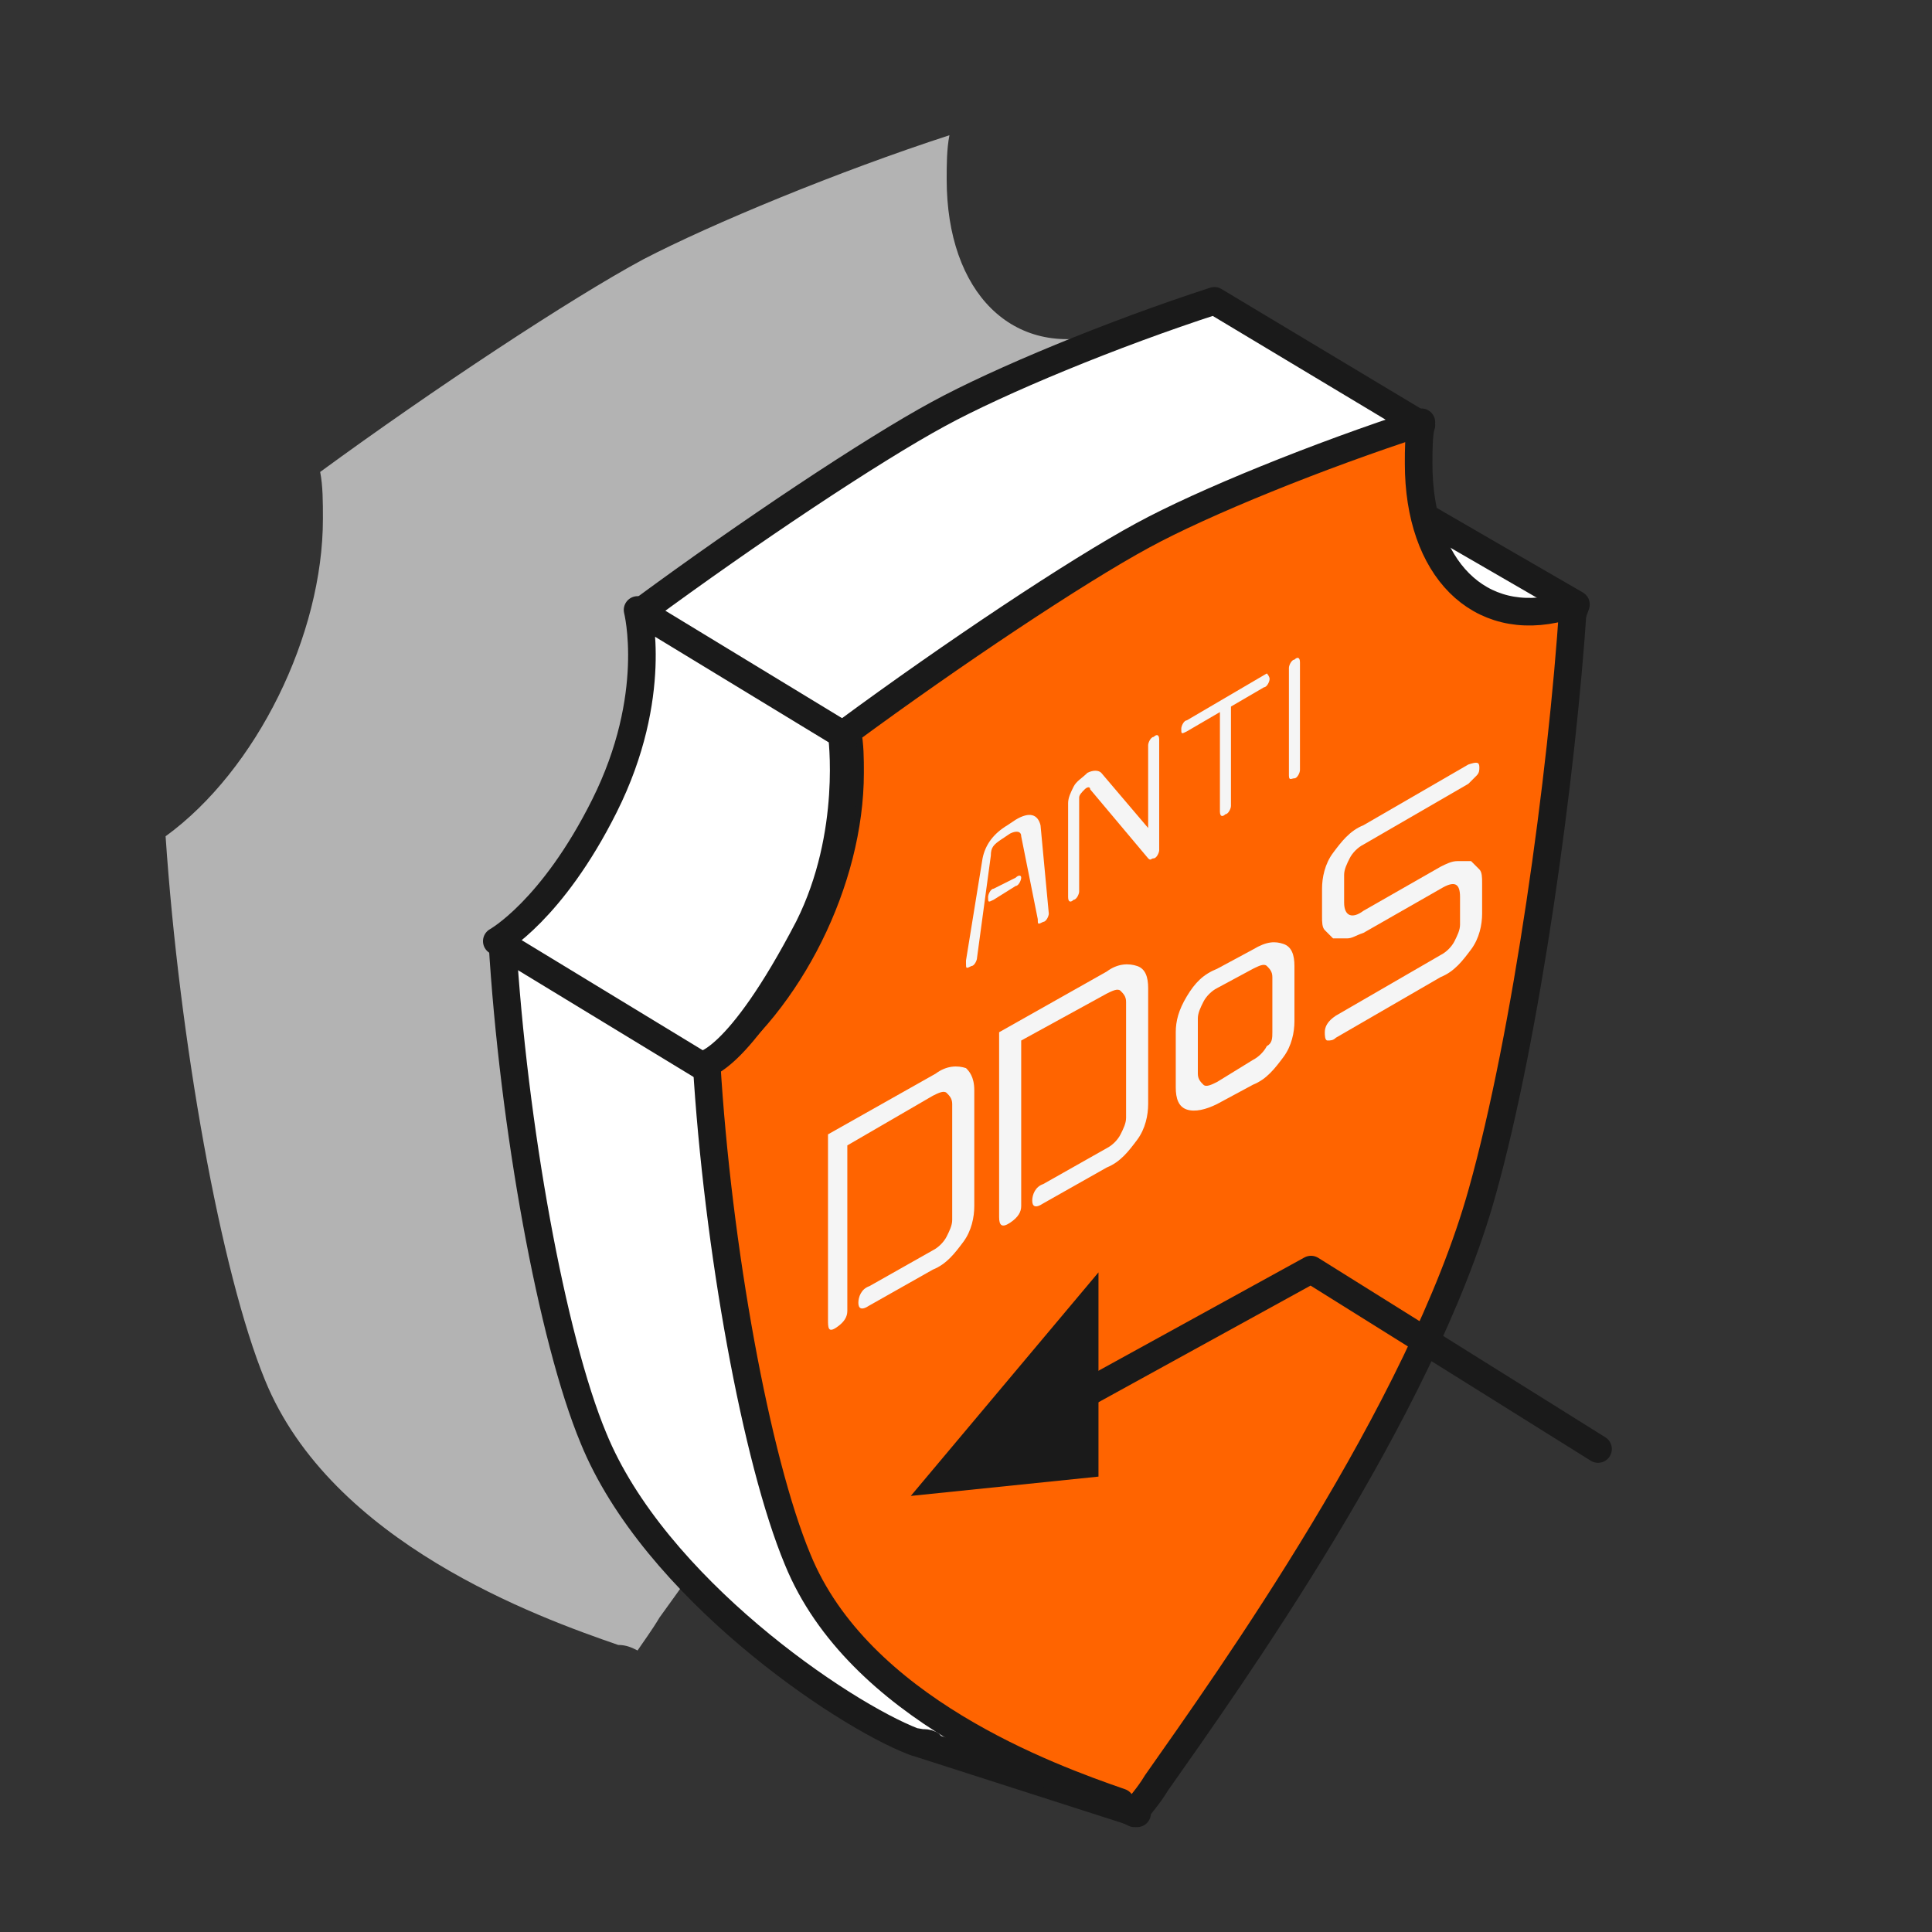 <?xml version="1.0" encoding="utf-8"?>
<!-- Generator: Adobe Illustrator 24.3.0, SVG Export Plug-In . SVG Version: 6.00 Build 0)  -->
<svg version="1.1" id="Layer_1" xmlns="http://www.w3.org/2000/svg" xmlns:xlink="http://www.w3.org/1999/xlink" x="0px" y="0px"
	 viewBox="0 0 70 70" style="enable-background:new 0 0 70 70;" xml:space="preserve">
<rect x="0" y="0" width="70" height="70" fill="#333333" stroke="none"/>
<style type="text/css">
	.st0{fill:#B3B3B3;}
	.st1{fill:#FFFFFF;stroke:#1A1A1A;stroke-linecap:round;stroke-linejoin:round;stroke-miterlimit:10;}
	.st2{fill:#FF6400;stroke:#1A1A1A;stroke-linecap:round;stroke-linejoin:round;stroke-miterlimit:10;}
	.st3{fill:none;stroke:#1A1A1A;stroke-linecap:round;stroke-linejoin:round;stroke-miterlimit:10;}
	.st4{fill:#1A1A1A;}
	.st5{fill:#F5F5F5;}
</style>
<g>
	<path class="st0" d="M23.1,59.8c0.2-0.3,0.5-0.7,0.8-1.2c2.9-4,10.5-14.8,12.9-23.4C38.6,29,40,18.8,40.4,12
		c-0.1,0.1-0.3,0.1-0.4,0.1c-3.3,0.9-5.7-1.5-5.7-5.6c0-0.5,0-1.1,0.1-1.6c-4,1.3-8.6,3.2-11.1,4.5c-2.6,1.4-7.6,4.7-11.7,7.7
		c0.1,0.5,0.1,1.1,0.1,1.7c0,4.2-2.4,9.1-5.7,11.5c0.5,7.4,2,15.8,3.6,19.7c2.4,5.9,9.9,8.6,12.8,9.6C22.7,59.6,22.9,59.7,23.1,59.8
		z"/>
	<g>
		<path class="st1" d="M49.5,17.5C49.5,17.5,49.5,17.5,49.5,17.5C49.5,17.5,49.4,17.5,49.5,17.5L49.5,17.5L49.5,17.5
			c-0.2,0-0.3,0.1-0.4,0.1c-1,0.3,1.5,2.4,0.8,2.1l1.6-4.3L44,10.9c0,0,0,0,0,0c0,0,0,0,0,0l0,0l0,0c-3.7,1.2-7.8,2.9-10,4.1
			c-2.4,1.3-6.9,4.3-10.7,7.1c0.1,0.5,0.1,1,0.1,1.5c0,3.9-2.2,8.3-5.2,10.5c0.4,6.7,1.8,14.4,3.3,18c2.2,5.4,9,10,11.6,11
			c0.2,0.1,0.4,0,0.6,0.1l-0.6-0.1l8.1,2.6l-2.5-4.4c3-4.3,9-13.2,11.1-20.4c0.1-0.3,0.1-0.6,0.2-0.8l0.4,0.2l6.7-18.4L49.5,17.5z"
			/>
		<path class="st2" d="M41.1,65.7c0.2-0.3,0.5-0.6,0.8-1.1c2.6-3.7,9.6-13.5,11.8-21.4c1.6-5.7,2.9-15.1,3.3-21.3
			c-0.1,0-0.3,0.1-0.4,0.1c-3,0.8-5.2-1.4-5.2-5.2c0-0.5,0-1,0.1-1.5c-3.7,1.2-7.9,2.9-10.1,4.1c-2.4,1.3-6.9,4.3-10.7,7.1
			c0.1,0.5,0.1,1,0.1,1.5c0,3.9-2.2,8.3-5.2,10.5c0.4,6.7,1.8,14.4,3.3,18c2.2,5.4,9.1,7.9,11.7,8.8C40.7,65.5,40.9,65.6,41.1,65.7z
			"/>
		<path class="st1" d="M23.1,22.1l7.4,4.5c0,0,0.5,3.6-1.2,7c-2.6,5-3.9,5-3.9,5L18,34.1c0,0,2-1.1,3.9-4.9
			C23.9,25.2,23.1,22.1,23.1,22.1z"/>
	</g>
	<g>
		<polyline class="st3" points="57.9,52.5 47.5,46 37.5,51.5 		"/>
		<polygon class="st4" points="33,54.2 39.8,46.1 39.8,53.5 		"/>
	</g>
	<g>
		<g>
			<path class="st5" d="M35.3,39.5l0,4.2c0,0.4-0.1,0.9-0.4,1.3c-0.3,0.4-0.6,0.8-1.1,1l-2.3,1.3c-0.3,0.2-0.4,0.1-0.4-0.1
				c0-0.2,0.1-0.5,0.4-0.6l2.3-1.3c0.2-0.1,0.4-0.3,0.5-0.5c0.1-0.2,0.2-0.4,0.2-0.6l0-4.2c0-0.2-0.1-0.3-0.2-0.4s-0.3,0-0.5,0.1
				l-3.1,1.8v6c0,0.2-0.1,0.4-0.4,0.6S30,48.1,30,47.8v-6.7l3.9-2.2c0.4-0.3,0.8-0.3,1.1-0.2C35.1,38.8,35.3,39,35.3,39.5z"/>
			<path class="st5" d="M41.6,35.8l0,4.2c0,0.4-0.1,0.9-0.4,1.3c-0.3,0.4-0.6,0.8-1.1,1l-2.3,1.3c-0.3,0.2-0.4,0.1-0.4-0.1
				c0-0.2,0.1-0.5,0.4-0.6l2.3-1.3c0.2-0.1,0.4-0.3,0.5-0.5c0.1-0.2,0.2-0.4,0.2-0.6l0-4.2c0-0.2-0.1-0.3-0.2-0.4
				c-0.1-0.1-0.3,0-0.5,0.1L37,37.7v6c0,0.2-0.1,0.4-0.4,0.6s-0.4,0.1-0.4-0.2v-6.7l3.9-2.2c0.4-0.3,0.8-0.3,1.1-0.2
				C41.5,35.1,41.6,35.4,41.6,35.8z"/>
			<path class="st5" d="M46.9,37c0,0.4-0.1,0.9-0.4,1.3c-0.3,0.4-0.6,0.8-1.1,1L44.1,40c-0.4,0.2-0.8,0.3-1.1,0.2
				c-0.3-0.1-0.4-0.4-0.4-0.8v-2c0-0.4,0.1-0.8,0.4-1.3c0.3-0.5,0.6-0.8,1.1-1l1.3-0.7c0.5-0.3,0.8-0.3,1.1-0.2s0.4,0.4,0.4,0.8l0,1
				L46.9,37z M46.1,37.4v-2c0-0.2-0.1-0.3-0.2-0.4c-0.1-0.1-0.3,0-0.5,0.1l-1.3,0.7c-0.2,0.1-0.4,0.3-0.5,0.5
				c-0.1,0.2-0.2,0.4-0.2,0.6v2c0,0.2,0.1,0.3,0.2,0.4c0.1,0.1,0.3,0,0.5-0.1l1.3-0.8c0.2-0.1,0.4-0.3,0.5-0.5
				C46.1,37.8,46.1,37.6,46.1,37.4z"/>
			<path class="st5" d="M53.7,33.1c0,0.4-0.1,0.9-0.4,1.3c-0.3,0.4-0.6,0.8-1.1,1l-3.8,2.2c-0.1,0.1-0.2,0.1-0.3,0.1
				S48,37.5,48,37.4c0-0.2,0.1-0.4,0.4-0.6l3.8-2.2c0.2-0.1,0.4-0.3,0.5-0.5c0.1-0.2,0.2-0.4,0.2-0.6l0-1c0-0.5-0.2-0.6-0.7-0.3
				l-2.8,1.6C49.1,33.9,49,34,48.8,34c-0.2,0-0.3,0-0.5,0c-0.1-0.1-0.2-0.2-0.3-0.3c-0.1-0.1-0.1-0.3-0.1-0.5l0-1
				c0-0.4,0.1-0.9,0.4-1.3c0.3-0.4,0.6-0.8,1.1-1l3.8-2.2c0.3-0.1,0.4-0.1,0.4,0.1c0,0.1,0,0.2-0.1,0.3c-0.1,0.1-0.2,0.2-0.3,0.3
				l-3.8,2.2c-0.2,0.1-0.4,0.3-0.5,0.5c-0.1,0.2-0.2,0.4-0.2,0.6v1c0,0.5,0.3,0.6,0.7,0.3l2.8-1.6c0.2-0.1,0.4-0.2,0.6-0.2
				s0.3,0,0.5,0c0.1,0.1,0.2,0.2,0.3,0.3c0.1,0.1,0.1,0.3,0.1,0.5L53.7,33.1z"/>
		</g>
		<g>
			<path class="st5" d="M38,33.1c0,0.1-0.1,0.3-0.2,0.3c-0.2,0.1-0.2,0.1-0.2-0.1l-0.6-3c0-0.2-0.2-0.2-0.4-0.1l-0.3,0.2
				c-0.3,0.2-0.4,0.3-0.4,0.6l-0.5,3.7c0,0.1-0.1,0.3-0.2,0.3c-0.2,0.1-0.2,0.1-0.2-0.1c0,0,0,0,0-0.1l0.6-3.7
				c0.1-0.5,0.4-0.9,0.9-1.2l0.3-0.2c0.5-0.3,0.8-0.2,0.9,0.2L38,33.1C38,33,38,33,38,33.1z M37,31.8c0,0.1-0.1,0.3-0.2,0.3L36,32.6
				c-0.2,0.1-0.2,0.1-0.2-0.1c0-0.1,0.1-0.3,0.2-0.3l0.8-0.4C36.9,31.7,37,31.7,37,31.8z"/>
			<path class="st5" d="M42,30.8c0,0.1-0.1,0.3-0.2,0.3c-0.1,0-0.1,0.1-0.2,0l-2.1-2.5c0-0.1-0.1-0.1-0.2,0
				c-0.1,0.1-0.2,0.2-0.2,0.3v3.4c0,0.1-0.1,0.3-0.2,0.3c-0.1,0.1-0.2,0.1-0.2-0.1l0,0l0-3.4c0-0.2,0.1-0.4,0.2-0.6
				c0.1-0.2,0.3-0.3,0.5-0.5c0.2-0.1,0.4-0.1,0.5,0l1.7,2v-3c0-0.1,0.1-0.3,0.2-0.3c0.1-0.1,0.2-0.1,0.2,0.1V30.8z"/>
			<path class="st5" d="M46,24.6c0,0.1-0.1,0.3-0.2,0.3l-1.2,0.7l0,3.6c0,0.1-0.1,0.3-0.2,0.3c-0.1,0.1-0.2,0.1-0.2-0.1l0-3.6
				l-1.2,0.7c-0.2,0.1-0.2,0.1-0.2-0.1c0-0.1,0.1-0.3,0.2-0.3l2.9-1.7C45.9,24.4,46,24.5,46,24.6z"/>
			<path class="st5" d="M47.1,27.9c0,0.1-0.1,0.3-0.2,0.3s-0.2,0.1-0.2-0.1v-3.9c0-0.1,0.1-0.3,0.2-0.3c0.1-0.1,0.2-0.1,0.2,0.1
				V27.9z"/>
		</g>
	</g>
</g>
</svg>
